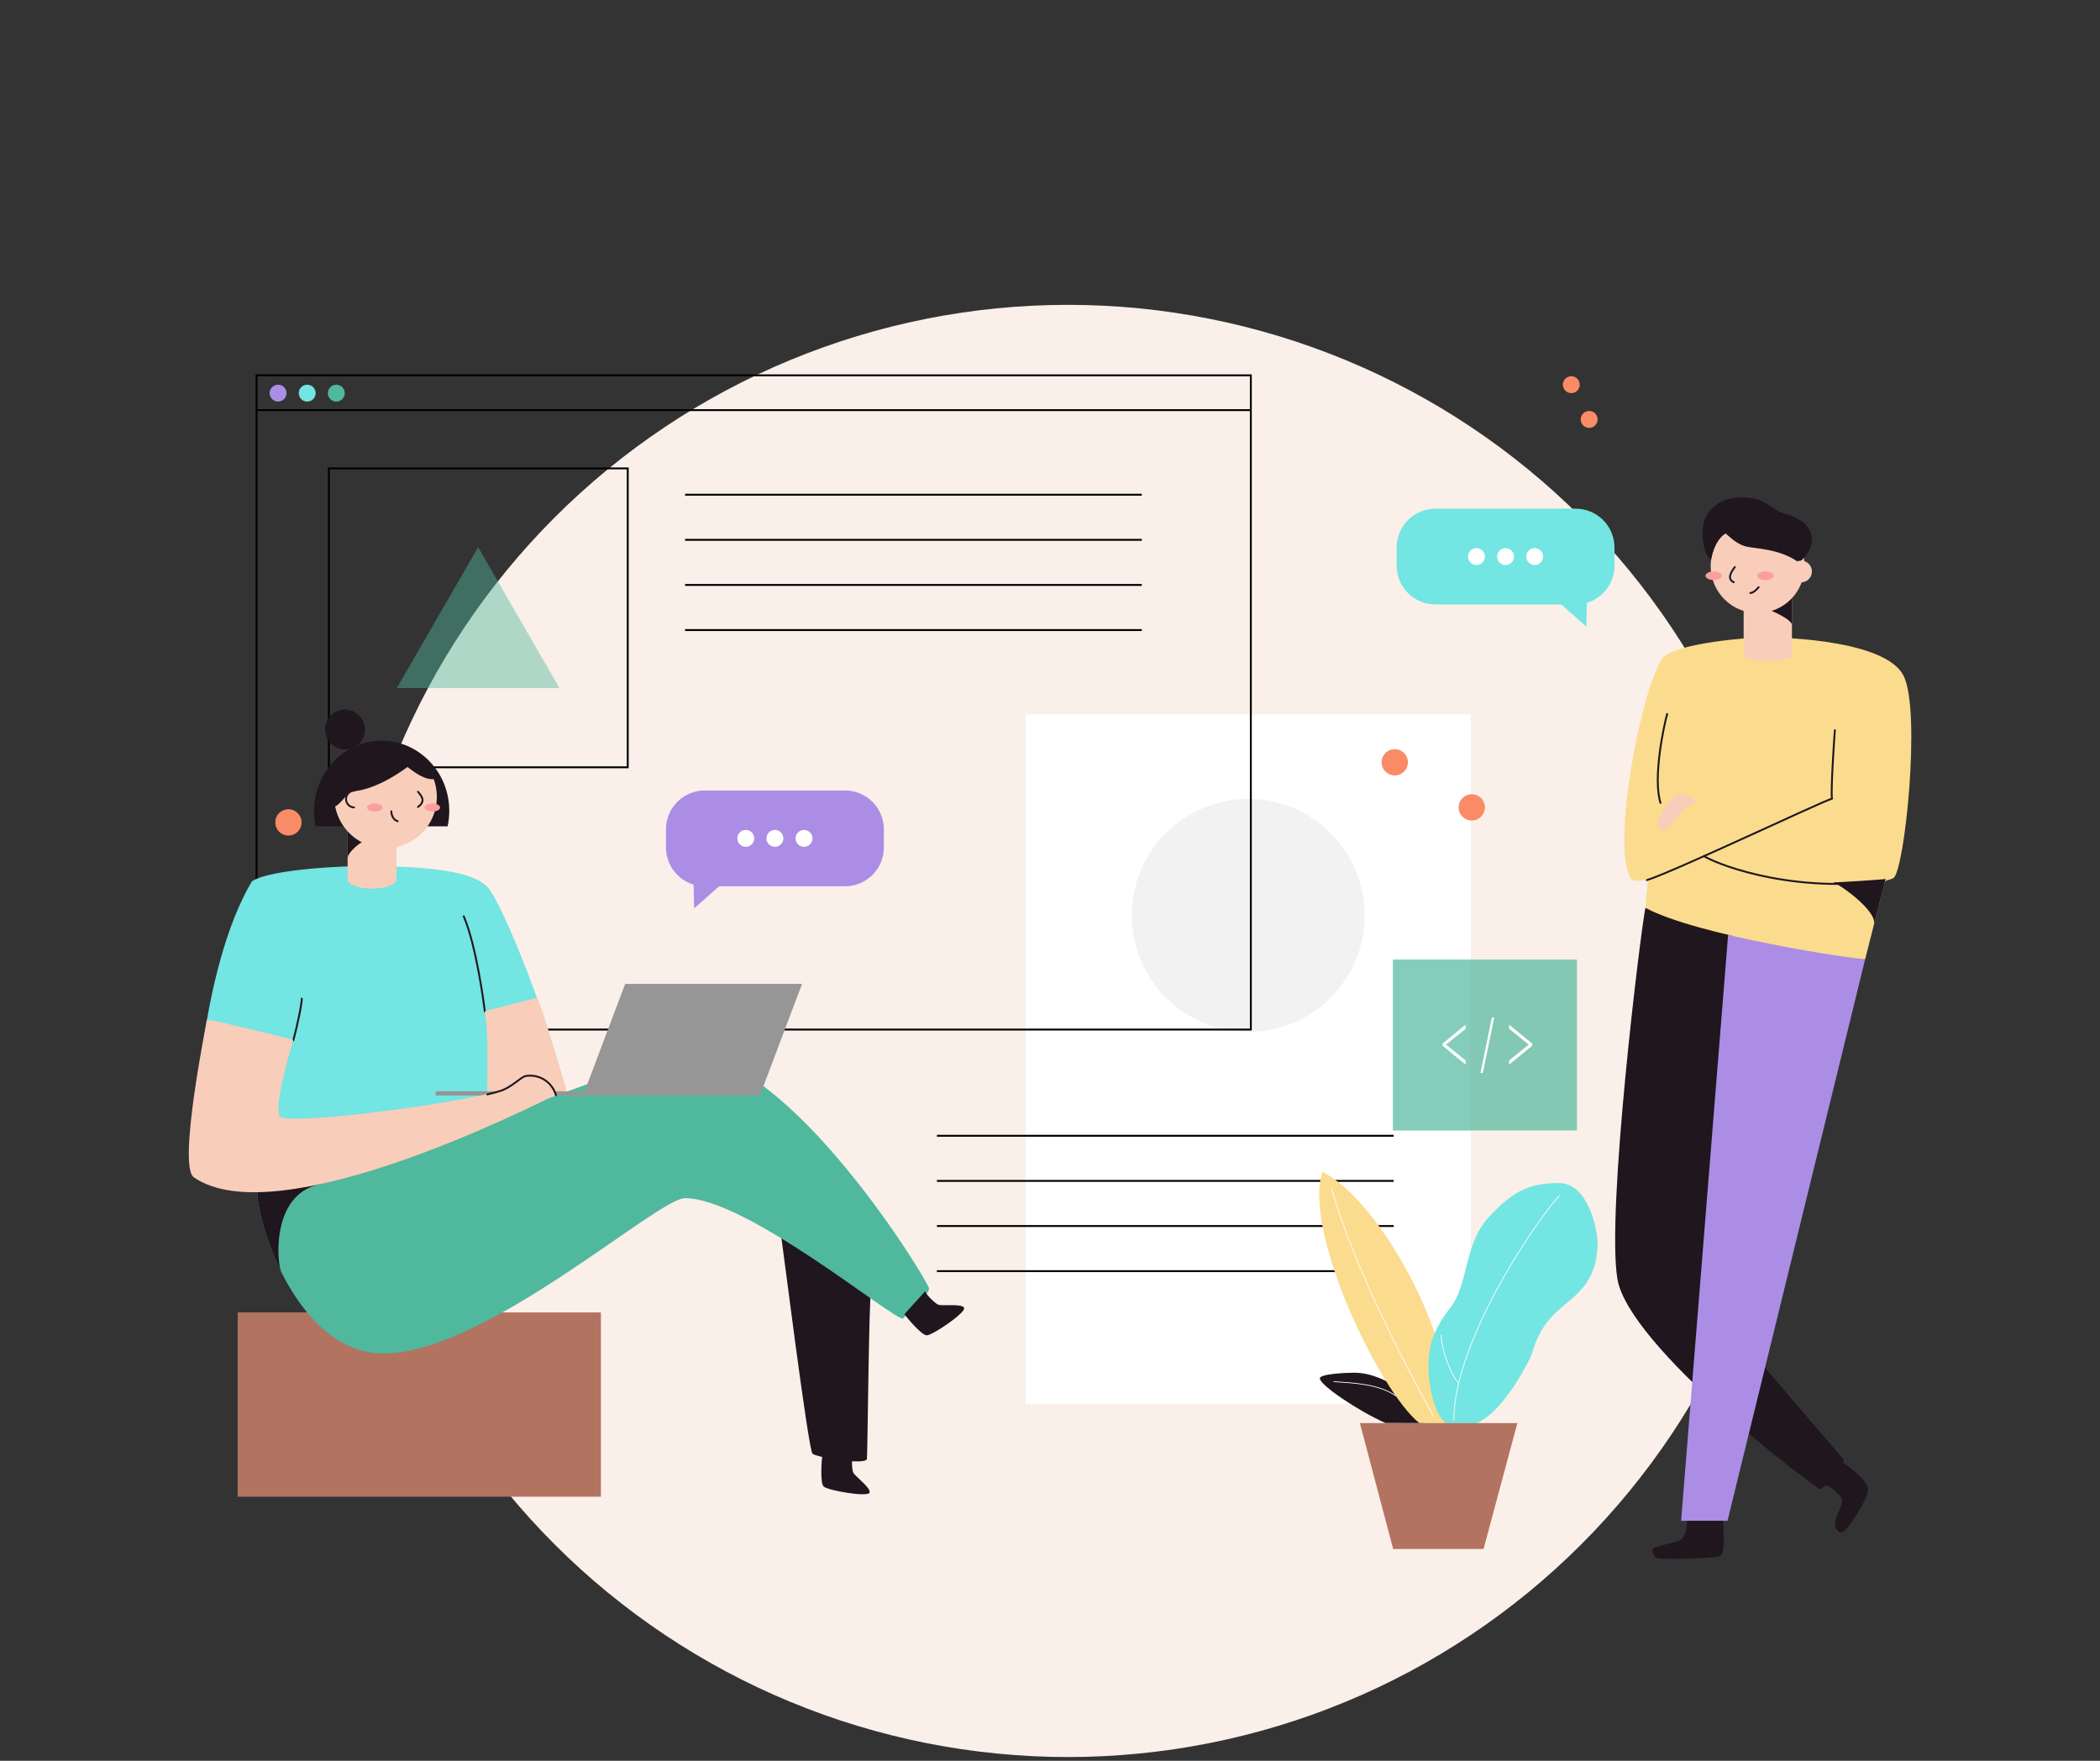 <svg version="1.0" preserveAspectRatio="xMidYMid meet" height="788" viewBox="0 0 705 591" zoomAndPan="magnify" width="940" xmlns:xlink="http://www.w3.org/1999/xlink" xmlns="http://www.w3.org/2000/svg"><rect x="0" y="0" width="705" height="591" fill="#333333" stroke="none"/><defs><g></g><clipPath id="77e046286c"><path clip-rule="nonzero" d="M 283 216.086 L 424.383 216.086 L 424.383 447 L 283 447 Z M 283 216.086"></path></clipPath><clipPath id="caf04c5987"><path clip-rule="nonzero" d="M 114 102.316 L 603 102.316 L 603 589.742 L 114 589.742 Z M 114 102.316"></path></clipPath></defs><g clip-path="url(#77e046286c)"><path fill-rule="nonzero" fill-opacity="1" d="M 424.203 398.598 C 423.336 415.32 414.969 437.23 398.523 444.152 C 379.77 451.938 361.016 442.422 348.898 427.719 C 335.914 411.859 337.648 385.047 345.727 366.879 C 348.035 361.98 350.629 357.367 353.516 352.754 C 356.688 347.273 360.152 342.086 362.461 336.316 C 367.363 324.785 366.211 314.98 364.77 302.871 C 364.77 304.027 371.691 308.062 376.309 310.656 C 378.328 311.809 380.059 312.965 380.637 313.25 C 386.117 317.578 391.312 322.191 395.93 327.379 C 410.066 342.949 420.742 363.996 423.336 385.332 C 424.203 389.945 424.203 394.273 424.203 398.598 Z M 348.609 306.043 C 346.59 289.609 338.512 273.461 327.547 261.641 C 323.797 257.605 320.047 254.145 315.719 250.684 C 315.141 250.398 313.988 249.531 312.547 248.668 C 309.082 246.648 303.891 243.477 303.602 242.613 C 304.465 251.84 305.621 259.336 301.871 268.273 C 299.852 272.598 297.543 276.922 294.945 280.961 C 292.637 284.418 290.617 288.168 288.887 291.914 C 282.539 305.754 281.098 326.227 291.195 338.625 C 300.426 349.871 314.852 357.367 329.281 351.312 C 341.973 346.121 348.32 329.109 348.898 316.422 C 349.188 312.676 349.188 309.215 348.609 306.043 Z M 413.816 265.965 C 412.375 252.992 406.027 240.594 397.371 231.078 C 394.484 227.906 391.312 225.023 388.137 222.43 C 387.848 222.141 386.695 221.562 385.543 220.699 C 382.656 218.969 378.617 216.664 378.617 216.086 C 379.48 223.293 380.059 229.062 377.176 235.98 C 375.73 239.441 373.711 242.613 371.691 245.785 C 369.961 248.668 368.23 251.262 367.074 254.434 C 362.172 265.102 361.016 281.535 368.809 291.051 C 376.02 299.988 387.562 305.754 398.523 300.855 C 408.336 296.816 413.527 283.266 413.816 273.465 C 414.105 271.156 414.105 268.562 413.816 265.965 Z M 413.816 265.965" fill="#64d4f2"></path><path fill-rule="nonzero" fill-opacity="1" d="M 424.203 398.598 C 423.336 415.32 414.969 437.23 398.523 444.152 C 379.77 451.938 361.016 442.422 348.898 427.719 C 335.914 411.859 337.648 385.047 345.727 366.879 C 348.035 361.98 350.629 357.367 353.516 352.754 C 356.688 347.273 360.152 342.086 362.461 336.316 C 367.363 324.785 366.211 314.98 364.77 302.871 C 364.77 304.027 371.691 308.062 376.309 310.656 C 380.926 323.344 381.215 337.758 377.461 350.445 C 374.867 359.098 370.25 367.168 366.789 375.82 C 363.324 384.18 361.016 393.695 362.746 402.633 C 364.77 412.438 371.98 421.375 381.5 424.836 C 391.023 428.293 402.273 425.988 409.777 419.355 C 415.258 414.168 418.434 406.957 420.453 399.75 C 421.895 395.137 422.762 390.234 423.336 385.621 C 424.203 389.945 424.203 394.273 424.203 398.598 Z M 348.609 306.043 C 348.035 309.793 347.457 313.25 346.301 317 C 344.57 322.477 342.262 328.246 337.934 331.992 C 332.164 337.184 323.508 338.914 316.297 336.316 C 309.082 333.723 303.312 327.09 301.871 319.309 C 300.426 312.387 302.445 305.18 305.043 298.836 C 307.641 292.203 311.102 286.148 313.121 279.23 C 316.008 269.426 315.719 258.469 312.258 248.668 C 308.793 246.648 303.602 243.477 303.312 242.613 C 304.18 251.84 305.332 259.336 301.582 268.273 C 299.562 272.598 297.254 276.922 294.656 280.961 C 292.348 284.418 290.328 288.168 288.598 291.914 C 282.25 305.754 280.809 326.227 290.906 338.625 C 300.141 349.871 314.566 357.367 328.992 351.312 C 341.688 346.121 348.035 329.109 348.609 316.422 C 349.188 312.676 349.188 309.215 348.609 306.043 Z M 413.816 265.965 C 413.527 268.852 412.949 271.734 412.086 274.617 C 410.93 278.941 408.91 283.266 405.738 286.438 C 401.41 290.473 394.484 291.914 388.715 289.898 C 382.945 287.879 378.617 282.688 377.461 276.633 C 376.309 271.156 377.75 265.68 380.059 260.488 C 382.078 255.297 384.676 250.398 386.406 245.207 C 388.715 237.422 388.426 228.773 385.828 221.277 C 382.945 219.547 378.906 217.238 378.906 216.664 C 379.77 223.871 380.348 229.637 377.461 236.559 C 376.02 240.016 374 243.188 371.98 246.359 C 370.25 249.242 368.52 251.84 367.363 255.012 C 362.461 265.68 361.305 282.113 369.094 291.629 C 376.309 300.566 387.848 306.332 398.812 301.43 C 408.621 297.395 413.816 283.844 414.105 274.039 C 414.105 271.156 414.105 268.562 413.816 265.965 Z M 413.816 265.965" fill="#5dcee8"></path></g><path fill-rule="nonzero" fill-opacity="1" d="M 405.16 265.391 C 404.008 267.406 401.121 266.832 400.543 264.812 C 399.969 263.082 400.254 261.352 399.969 259.625 C 399.969 257.895 399.68 256.738 399.391 255.297 C 399.102 253.855 398.523 252.125 397.949 250.684 C 397.66 250.109 397.371 249.242 397.371 248.668 C 397.082 247.801 397.371 246.938 397.371 246.07 C 397.371 245.207 398.234 244.918 398.812 245.207 C 399.68 245.496 400.543 246.07 401.121 246.648 C 401.699 247.227 402.273 248.09 402.852 248.957 C 403.719 250.684 404.297 252.414 404.871 254.145 C 405.449 255.875 405.738 257.895 406.027 259.91 C 406.027 261.352 406.316 263.371 405.16 265.391 Z M 338.801 291.914 C 338.512 289.898 337.934 287.879 337.07 285.859 C 336.203 283.555 335.051 281.246 333.605 279.23 C 332.164 277.211 330.145 274.617 327.836 274.039 C 326.395 273.75 324.664 274.906 324.953 276.348 C 325.238 278.363 326.395 280.672 327.547 282.402 C 328.414 284.133 328.992 285.574 329.855 287.59 C 330.434 289.609 331.012 291.629 331.586 293.645 C 331.875 294.801 331.875 295.086 331.875 295.953 C 331.875 297.105 332.164 298.258 332.453 299.414 C 332.742 301.43 333.605 304.891 336.203 304.602 C 338.801 304.312 339.668 300.566 339.668 298.547 C 339.379 296.242 339.09 294.223 338.801 291.914 Z M 337.934 312.387 C 337.934 312.387 337.934 312.098 337.934 312.098 C 337.934 311.809 337.934 311.234 337.648 310.945 C 337.648 310.656 337.359 310.367 337.07 310.082 C 336.781 309.793 336.492 309.504 336.203 309.504 C 335.914 309.215 335.34 309.215 335.051 309.215 C 334.762 309.215 334.473 309.215 334.184 309.215 C 333.605 309.215 333.32 309.504 333.031 310.082 C 332.742 310.367 332.742 310.367 332.453 310.656 C 332.164 311.234 332.164 311.523 332.164 312.098 C 332.164 312.098 332.164 312.387 332.164 312.387 C 332.164 312.387 332.164 312.676 332.164 312.676 C 332.164 312.676 332.164 312.965 332.164 312.965 C 332.164 312.965 332.164 312.965 332.164 313.25 C 332.164 313.539 332.164 313.828 332.164 314.117 C 332.164 314.406 332.453 314.695 332.453 314.695 C 332.742 314.98 333.031 315.559 333.605 315.848 C 334.184 316.137 334.473 316.137 335.051 316.137 C 335.625 316.137 335.914 316.137 336.492 315.848 C 336.781 315.559 337.359 315.27 337.648 314.695 C 337.648 314.695 337.648 314.406 337.934 314.406 C 338.223 314.117 338.223 313.828 338.223 313.25 C 338.223 313.25 338.223 313.25 338.223 312.965 C 338.223 312.965 338.223 312.676 338.223 312.676 C 337.934 312.676 337.934 312.387 337.934 312.387 Z M 408.047 364.863 C 407.18 361.113 405.449 357.652 404.008 354.195 C 403.141 352.465 402.273 350.734 401.41 349.004 C 400.543 347.273 399.102 346.121 397.949 344.68 C 397.082 343.816 395.062 344.68 395.641 346.121 C 396.215 347.852 396.504 349.582 397.371 351.312 C 397.949 352.754 398.812 354.484 399.391 355.926 C 400.543 359.098 401.41 362.555 401.988 366.016 C 402.562 369.477 403.141 372.648 403.141 376.105 C 403.43 379.855 403.141 383.316 402.852 386.773 C 402.852 390.812 409.199 391.676 409.777 387.641 C 410.93 380.434 410.066 372.359 408.047 364.863 Z M 405.16 393.406 C 401.41 393.406 401.41 399.461 405.16 399.461 C 409.199 399.461 409.199 393.406 405.16 393.406 Z M 405.16 393.406" fill="#ffffff"></path><g clip-path="url(#caf04c5987)"><path fill-rule="nonzero" fill-opacity="1" d="M 602.238 346.027 C 602.238 350.016 602.141 354.004 601.941 357.988 C 601.746 361.969 601.453 365.945 601.062 369.918 C 600.672 373.887 600.184 377.844 599.598 381.789 C 599.016 385.734 598.332 389.664 597.555 393.574 C 596.777 397.488 595.902 401.375 594.934 405.246 C 593.965 409.113 592.898 412.957 591.742 416.773 C 590.586 420.59 589.332 424.379 587.988 428.133 C 586.645 431.887 585.211 435.609 583.684 439.293 C 582.16 442.977 580.543 446.625 578.836 450.23 C 577.133 453.836 575.34 457.395 573.457 460.914 C 571.578 464.43 569.613 467.902 567.562 471.32 C 565.512 474.742 563.379 478.113 561.164 481.43 C 558.945 484.746 556.652 488.004 554.273 491.207 C 551.898 494.41 549.445 497.555 546.914 500.637 C 544.383 503.723 541.781 506.742 539.102 509.695 C 536.422 512.652 533.672 515.539 530.852 518.359 C 528.031 521.18 525.145 523.93 522.188 526.609 C 519.234 529.285 516.215 531.891 513.133 534.422 C 510.047 536.949 506.906 539.402 503.699 541.781 C 500.496 544.156 497.238 546.453 493.922 548.668 C 490.605 550.883 487.234 553.016 483.812 555.066 C 480.395 557.117 476.922 559.082 473.406 560.965 C 469.887 562.844 466.328 564.637 462.723 566.344 C 459.113 568.047 455.469 569.664 451.785 571.191 C 448.102 572.715 444.379 574.152 440.625 575.496 C 436.867 576.84 433.082 578.09 429.266 579.246 C 425.449 580.406 421.605 581.469 417.738 582.438 C 413.867 583.406 409.977 584.281 406.066 585.059 C 402.152 585.836 398.223 586.52 394.277 587.102 C 390.332 587.688 386.375 588.176 382.406 588.566 C 378.438 588.957 374.461 589.25 370.477 589.449 C 366.492 589.645 362.508 589.742 358.516 589.742 C 354.527 589.742 350.543 589.645 346.559 589.449 C 342.574 589.25 338.598 588.957 334.629 588.566 C 330.66 588.176 326.703 587.688 322.758 587.102 C 318.812 586.52 314.883 585.836 310.969 585.059 C 307.059 584.281 303.168 583.406 299.297 582.438 C 295.43 581.469 291.586 580.406 287.77 579.246 C 283.953 578.09 280.168 576.84 276.41 575.496 C 272.656 574.152 268.934 572.715 265.25 571.191 C 261.566 569.664 257.918 568.047 254.312 566.344 C 250.707 564.637 247.145 562.844 243.629 560.965 C 240.109 559.082 236.641 557.117 233.219 555.066 C 229.801 553.016 226.43 550.883 223.113 548.668 C 219.797 546.453 216.539 544.156 213.332 541.781 C 210.129 539.402 206.988 536.949 203.902 534.422 C 200.82 531.891 197.801 529.285 194.844 526.609 C 191.891 523.93 189.004 521.18 186.18 518.359 C 183.359 515.539 180.613 512.652 177.934 509.695 C 175.254 506.742 172.648 503.723 170.121 500.637 C 167.59 497.555 165.137 494.41 162.762 491.207 C 160.383 488.004 158.086 484.746 155.871 481.43 C 153.656 478.113 151.523 474.742 149.473 471.32 C 147.422 467.902 145.457 464.43 143.574 460.914 C 141.695 457.395 139.902 453.836 138.199 450.23 C 136.492 446.625 134.875 442.977 133.352 439.293 C 131.824 435.609 130.387 431.887 129.043 428.133 C 127.699 424.379 126.449 420.59 125.293 416.773 C 124.133 412.957 123.07 409.113 122.102 405.246 C 121.133 401.375 120.258 397.488 119.48 393.574 C 118.703 389.664 118.02 385.734 117.438 381.789 C 116.852 377.844 116.363 373.887 115.973 369.918 C 115.582 365.945 115.285 361.969 115.09 357.988 C 114.895 354.004 114.797 350.016 114.797 346.027 C 114.797 342.039 114.895 338.055 115.09 334.07 C 115.285 330.086 115.582 326.109 115.973 322.141 C 116.363 318.172 116.852 314.215 117.438 310.27 C 118.02 306.324 118.703 302.395 119.48 298.484 C 120.258 294.57 121.133 290.68 122.102 286.812 C 123.07 282.941 124.133 279.098 125.293 275.281 C 126.449 271.465 127.699 267.68 129.043 263.926 C 130.387 260.168 131.824 256.449 133.352 252.766 C 134.875 249.078 136.492 245.434 138.199 241.828 C 139.902 238.223 141.695 234.66 143.574 231.145 C 145.457 227.625 147.422 224.156 149.473 220.734 C 151.523 217.312 153.656 213.945 155.871 210.629 C 158.086 207.312 160.383 204.051 162.762 200.848 C 165.137 197.645 167.59 194.504 170.121 191.418 C 172.648 188.336 175.254 185.316 177.934 182.359 C 180.613 179.406 183.359 176.52 186.18 173.699 C 189.004 170.879 191.891 168.129 194.844 165.449 C 197.801 162.77 200.82 160.168 203.902 157.637 C 206.988 155.105 210.129 152.652 213.332 150.277 C 216.539 147.902 219.797 145.605 223.113 143.391 C 226.43 141.172 229.801 139.039 233.219 136.988 C 236.641 134.938 240.109 132.973 243.629 131.094 C 247.145 129.215 250.707 127.422 254.312 125.715 C 257.918 124.008 261.566 122.395 265.25 120.867 C 268.934 119.34 272.656 117.906 276.41 116.562 C 280.168 115.219 283.953 113.969 287.77 112.809 C 291.586 111.652 295.43 110.59 299.297 109.621 C 303.168 108.652 307.059 107.777 310.969 107 C 314.883 106.219 318.812 105.539 322.758 104.953 C 326.703 104.367 330.66 103.879 334.629 103.488 C 338.598 103.098 342.574 102.805 346.559 102.609 C 350.543 102.414 354.527 102.316 358.516 102.316 C 362.508 102.316 366.492 102.414 370.477 102.609 C 374.461 102.805 378.438 103.098 382.406 103.488 C 386.375 103.879 390.332 104.367 394.277 104.953 C 398.223 105.539 402.152 106.219 406.066 107 C 409.977 107.777 413.867 108.652 417.738 109.621 C 421.605 110.59 425.449 111.652 429.266 112.809 C 433.082 113.969 436.867 115.219 440.625 116.562 C 444.379 117.906 448.102 119.34 451.785 120.867 C 455.469 122.395 459.113 124.008 462.723 125.715 C 466.328 127.422 469.887 129.215 473.406 131.094 C 476.922 132.973 480.395 134.938 483.812 136.988 C 487.234 139.039 490.605 141.172 493.922 143.391 C 497.238 145.605 500.496 147.902 503.699 150.277 C 506.906 152.652 510.047 155.105 513.133 157.637 C 516.215 160.168 519.234 162.77 522.188 165.449 C 525.145 168.129 528.031 170.879 530.852 173.699 C 533.672 176.52 536.422 179.406 539.102 182.359 C 541.781 185.316 544.383 188.336 546.914 191.418 C 549.445 194.504 551.898 197.645 554.273 200.848 C 556.652 204.051 558.945 207.312 561.164 210.629 C 563.379 213.945 565.512 217.312 567.562 220.734 C 569.613 224.156 571.578 227.625 573.457 231.145 C 575.34 234.66 577.133 238.223 578.836 241.828 C 580.543 245.434 582.16 249.078 583.684 252.766 C 585.211 256.449 586.645 260.168 587.988 263.926 C 589.332 267.68 590.586 271.465 591.742 275.281 C 592.898 279.098 593.965 282.941 594.934 286.812 C 595.902 290.68 596.777 294.57 597.555 298.484 C 598.332 302.395 599.016 306.324 599.598 310.27 C 600.184 314.215 600.672 318.172 601.062 322.141 C 601.453 326.109 601.746 330.086 601.941 334.07 C 602.141 338.055 602.238 342.039 602.238 346.027 Z M 602.238 346.027" fill="#faefe9"></path></g><path fill-rule="nonzero" fill-opacity="1" d="M 344.328 239.777 L 493.777 239.777 L 493.777 471.195 L 344.328 471.195 Z M 344.328 239.777" fill="#ffffff"></path><path stroke-miterlimit="10" stroke-opacity="1" stroke-width="1" stroke="#000000" d="M 398.027 441.998 L 641.032 441.998" stroke-linejoin="miter" fill="none" transform="matrix(0.631, 0, 0, 0.631, 63.386, 102.316)" stroke-linecap="butt"></path><path stroke-miterlimit="10" stroke-opacity="1" stroke-width="1" stroke="#000000" d="M 398.027 466.003 L 641.032 466.003" stroke-linejoin="miter" fill="none" transform="matrix(0.631, 0, 0, 0.631, 63.386, 102.316)" stroke-linecap="butt"></path><path stroke-miterlimit="10" stroke-opacity="1" stroke-width="1" stroke="#000000" d="M 398.027 490.002 L 641.032 490.002" stroke-linejoin="miter" fill="none" transform="matrix(0.631, 0, 0, 0.631, 63.386, 102.316)" stroke-linecap="butt"></path><path stroke-miterlimit="10" stroke-opacity="1" stroke-width="1" stroke="#000000" d="M 398.027 514.001 L 641.032 514.001" stroke-linejoin="miter" fill="none" transform="matrix(0.631, 0, 0, 0.631, 63.386, 102.316)" stroke-linecap="butt"></path><path fill-rule="nonzero" fill-opacity="1" d="M 458.148 307.25 C 458.148 308.527 458.086 309.805 457.961 311.082 C 457.836 312.355 457.648 313.621 457.398 314.875 C 457.148 316.133 456.836 317.371 456.465 318.598 C 456.094 319.824 455.664 321.027 455.172 322.211 C 454.684 323.395 454.137 324.551 453.531 325.68 C 452.93 326.809 452.273 327.902 451.559 328.969 C 450.848 330.035 450.086 331.062 449.273 332.051 C 448.461 333.039 447.605 333.988 446.699 334.895 C 445.793 335.797 444.844 336.656 443.855 337.469 C 442.867 338.281 441.84 339.043 440.773 339.754 C 439.711 340.465 438.613 341.125 437.484 341.727 C 436.355 342.332 435.199 342.879 434.016 343.367 C 432.832 343.859 431.629 344.289 430.402 344.66 C 429.176 345.031 427.938 345.344 426.68 345.594 C 425.426 345.844 424.16 346.031 422.887 346.156 C 421.609 346.281 420.332 346.344 419.055 346.344 C 417.773 346.344 416.496 346.281 415.223 346.156 C 413.945 346.031 412.684 345.844 411.426 345.594 C 410.172 345.344 408.93 345.031 407.703 344.66 C 406.48 344.289 405.273 343.859 404.09 343.367 C 402.91 342.879 401.754 342.332 400.625 341.727 C 399.492 341.125 398.398 340.465 397.332 339.754 C 396.27 339.043 395.242 338.281 394.25 337.469 C 393.262 336.656 392.312 335.797 391.406 334.895 C 390.504 333.988 389.645 333.039 388.832 332.051 C 388.02 331.062 387.258 330.035 386.547 328.969 C 385.836 327.902 385.176 326.809 384.574 325.68 C 383.969 324.551 383.422 323.395 382.934 322.211 C 382.441 321.027 382.012 319.824 381.641 318.598 C 381.27 317.371 380.957 316.133 380.707 314.875 C 380.457 313.621 380.27 312.355 380.145 311.082 C 380.02 309.805 379.957 308.527 379.957 307.25 C 379.957 305.969 380.02 304.691 380.145 303.418 C 380.27 302.145 380.457 300.879 380.707 299.621 C 380.957 298.367 381.27 297.125 381.641 295.898 C 382.012 294.676 382.441 293.473 382.934 292.289 C 383.422 291.105 383.969 289.949 384.574 288.82 C 385.176 287.691 385.836 286.594 386.547 285.527 C 387.258 284.465 388.02 283.438 388.832 282.449 C 389.645 281.457 390.504 280.512 391.406 279.605 C 392.312 278.699 393.262 277.84 394.25 277.027 C 395.242 276.215 396.27 275.453 397.332 274.742 C 398.398 274.031 399.492 273.375 400.625 272.77 C 401.754 272.168 402.91 271.621 404.09 271.129 C 405.273 270.641 406.48 270.211 407.703 269.836 C 408.93 269.465 410.172 269.156 411.426 268.906 C 412.684 268.656 413.945 268.469 415.223 268.344 C 416.496 268.215 417.773 268.152 419.055 268.152 C 420.332 268.152 421.609 268.215 422.887 268.344 C 424.16 268.469 425.426 268.656 426.68 268.906 C 427.938 269.156 429.176 269.465 430.402 269.836 C 431.629 270.211 432.832 270.641 434.016 271.129 C 435.199 271.621 436.355 272.168 437.484 272.77 C 438.613 273.375 439.711 274.031 440.773 274.742 C 441.84 275.453 442.867 276.215 443.855 277.027 C 444.844 277.84 445.793 278.699 446.699 279.605 C 447.605 280.512 448.461 281.457 449.273 282.449 C 450.086 283.438 450.848 284.465 451.559 285.527 C 452.273 286.594 452.93 287.691 453.531 288.82 C 454.137 289.949 454.684 291.105 455.172 292.289 C 455.664 293.473 456.094 294.676 456.465 295.898 C 456.836 297.125 457.148 298.367 457.398 299.621 C 457.648 300.879 457.836 302.145 457.961 303.418 C 458.086 304.691 458.148 305.969 458.148 307.25 Z M 458.148 307.25" fill="#f2f2f2"></path><path fill-rule="nonzero" fill-opacity="0.7" d="M 467.609 322.066 L 529.406 322.066 L 529.406 379.449 L 467.609 379.449 Z M 467.609 322.066" fill="#50b89d"></path><g fill-opacity="1" fill="#ffffff"><g transform="translate(483.448, 359.844)"><g><path d="M 0.828 -8.875 L 0.828 -9.562 L 8.578 -15.922 L 8.578 -14.516 L 2 -9.219 L 8.578 -3.922 L 8.578 -2.516 Z M 0.828 -8.875"></path></g></g></g><g fill-opacity="1" fill="#ffffff"><g transform="translate(492.843, 359.844)"><g></g></g></g><g fill-opacity="1" fill="#ffffff"><g transform="translate(497.008, 359.844)"><g><path d="M 0.812 0.266 L 0 0.266 L 3.828 -18.297 L 4.625 -18.297 Z M 0.812 0.266"></path></g></g></g><g fill-opacity="1" fill="#ffffff"><g transform="translate(501.636, 359.844)"><g></g></g></g><g fill-opacity="1" fill="#ffffff"><g transform="translate(505.801, 359.844)"><g><path d="M 0.844 -2.516 L 0.844 -3.922 L 7.422 -9.219 L 0.844 -14.516 L 0.844 -15.922 L 8.594 -9.562 L 8.594 -8.875 Z M 0.844 -2.516"></path></g></g></g><path stroke-miterlimit="10" stroke-opacity="1" stroke-width="1" stroke="#000000" d="M 36.029 37.498 L 565.03 37.498 L 565.03 385.501 L 36.029 385.501 Z M 36.029 37.498" stroke-linejoin="miter" fill="none" transform="matrix(0.631, 0, 0, 0.631, 63.386, 102.316)" stroke-linecap="butt"></path><path stroke-miterlimit="10" stroke-opacity="1" stroke-width="1" stroke="#000000" d="M 36.029 56.002 L 565.03 56.002" stroke-linejoin="miter" fill="none" transform="matrix(0.631, 0, 0, 0.631, 63.386, 102.316)" stroke-linecap="butt"></path><path stroke-miterlimit="10" stroke-opacity="1" stroke-width="1" stroke="#000000" d="M 74.529 87.001 L 233.528 87.001 L 233.528 245.999 L 74.529 245.999 Z M 74.529 87.001" stroke-linejoin="miter" fill="none" transform="matrix(0.631, 0, 0, 0.631, 63.386, 102.316)" stroke-linecap="butt"></path><path stroke-miterlimit="10" stroke-opacity="1" stroke-width="1" stroke="#000000" d="M 264.03 101.002 L 507.029 101.002" stroke-linejoin="miter" fill="none" transform="matrix(0.631, 0, 0, 0.631, 63.386, 102.316)" stroke-linecap="butt"></path><path stroke-miterlimit="10" stroke-opacity="1" stroke-width="1" stroke="#000000" d="M 264.03 125.001 L 507.029 125.001" stroke-linejoin="miter" fill="none" transform="matrix(0.631, 0, 0, 0.631, 63.386, 102.316)" stroke-linecap="butt"></path><path stroke-miterlimit="10" stroke-opacity="1" stroke-width="1" stroke="#000000" d="M 264.03 149 L 507.029 149" stroke-linejoin="miter" fill="none" transform="matrix(0.631, 0, 0, 0.631, 63.386, 102.316)" stroke-linecap="butt"></path><path stroke-miterlimit="10" stroke-opacity="1" stroke-width="1" stroke="#000000" d="M 264.03 172.998 L 507.029 172.998" stroke-linejoin="miter" fill="none" transform="matrix(0.631, 0, 0, 0.631, 63.386, 102.316)" stroke-linecap="butt"></path><path fill-rule="nonzero" fill-opacity="0.44" d="M 160.516 183.66 L 133.211 230.949 L 187.82 230.949 Z M 160.516 183.66" fill="#50b89d"></path><path fill-rule="nonzero" fill-opacity="1" d="M 96.195 131.953 C 96.195 132.328 96.125 132.691 95.98 133.039 C 95.836 133.387 95.629 133.691 95.363 133.957 C 95.098 134.227 94.793 134.43 94.445 134.574 C 94.098 134.719 93.734 134.789 93.359 134.789 C 92.98 134.789 92.621 134.719 92.273 134.574 C 91.926 134.43 91.617 134.227 91.352 133.957 C 91.086 133.691 90.879 133.387 90.738 133.039 C 90.594 132.691 90.52 132.328 90.52 131.953 C 90.52 131.574 90.594 131.215 90.738 130.867 C 90.879 130.52 91.086 130.211 91.352 129.945 C 91.617 129.68 91.926 129.477 92.273 129.332 C 92.621 129.188 92.98 129.113 93.359 129.113 C 93.734 129.113 94.098 129.188 94.445 129.332 C 94.793 129.477 95.098 129.68 95.363 129.945 C 95.629 130.211 95.836 130.52 95.98 130.867 C 96.125 131.215 96.195 131.574 96.195 131.953 Z M 96.195 131.953" fill="#ab8de5"></path><path fill-rule="nonzero" fill-opacity="1" d="M 105.969 131.953 C 105.969 132.328 105.898 132.691 105.754 133.039 C 105.609 133.387 105.406 133.691 105.137 133.957 C 104.871 134.227 104.566 134.43 104.219 134.574 C 103.871 134.719 103.508 134.789 103.133 134.789 C 102.754 134.789 102.395 134.719 102.047 134.574 C 101.699 134.43 101.391 134.227 101.125 133.957 C 100.859 133.691 100.656 133.387 100.512 133.039 C 100.367 132.691 100.293 132.328 100.293 131.953 C 100.293 131.574 100.367 131.215 100.512 130.867 C 100.656 130.52 100.859 130.211 101.125 129.945 C 101.391 129.68 101.699 129.477 102.047 129.332 C 102.395 129.188 102.754 129.113 103.133 129.113 C 103.508 129.113 103.871 129.188 104.219 129.332 C 104.566 129.477 104.871 129.68 105.137 129.945 C 105.406 130.211 105.609 130.52 105.754 130.867 C 105.898 131.215 105.969 131.574 105.969 131.953 Z M 105.969 131.953" fill="#73e5e2"></path><path fill-rule="nonzero" fill-opacity="1" d="M 115.742 131.953 C 115.742 132.328 115.672 132.691 115.527 133.039 C 115.383 133.387 115.18 133.691 114.914 133.957 C 114.645 134.227 114.34 134.43 113.992 134.574 C 113.645 134.719 113.281 134.789 112.906 134.789 C 112.531 134.789 112.168 134.719 111.82 134.574 C 111.473 134.43 111.164 134.227 110.898 133.957 C 110.633 133.691 110.43 133.387 110.285 133.039 C 110.141 132.691 110.07 132.328 110.07 131.953 C 110.07 131.574 110.141 131.215 110.285 130.867 C 110.43 130.52 110.633 130.211 110.898 129.945 C 111.164 129.68 111.473 129.477 111.82 129.332 C 112.168 129.188 112.531 129.113 112.906 129.113 C 113.281 129.113 113.645 129.188 113.992 129.332 C 114.34 129.477 114.645 129.68 114.914 129.945 C 115.18 130.211 115.383 130.52 115.527 130.867 C 115.672 131.215 115.742 131.574 115.742 131.953 Z M 115.742 131.953" fill="#50b89d"></path><path fill-rule="nonzero" fill-opacity="1" d="M 233.031 304.883 L 242.492 296.531 L 232.844 296.531 Z M 233.031 304.883" fill="#ab8de5"></path><path fill-rule="nonzero" fill-opacity="1" d="M 236.613 265.316 L 283.68 265.316 C 284.535 265.316 285.383 265.398 286.223 265.566 C 287.062 265.734 287.879 265.98 288.672 266.309 C 289.461 266.637 290.211 267.039 290.926 267.516 C 291.637 267.988 292.297 268.531 292.902 269.137 C 293.508 269.742 294.047 270.398 294.523 271.113 C 295 271.824 295.398 272.574 295.727 273.367 C 296.055 274.156 296.305 274.973 296.469 275.812 C 296.637 276.652 296.719 277.5 296.719 278.355 L 296.719 284.434 C 296.719 285.293 296.637 286.141 296.469 286.98 C 296.305 287.82 296.055 288.633 295.727 289.426 C 295.398 290.215 295 290.969 294.523 291.68 C 294.047 292.391 293.508 293.051 292.902 293.656 C 292.297 294.262 291.637 294.801 290.926 295.277 C 290.211 295.754 289.461 296.156 288.672 296.484 C 287.879 296.809 287.062 297.059 286.223 297.223 C 285.383 297.391 284.535 297.477 283.68 297.477 L 236.613 297.477 C 235.758 297.477 234.91 297.391 234.07 297.223 C 233.23 297.059 232.414 296.809 231.621 296.484 C 230.832 296.156 230.082 295.754 229.367 295.277 C 228.656 294.801 227.996 294.262 227.391 293.656 C 226.785 293.051 226.246 292.391 225.77 291.68 C 225.297 290.969 224.895 290.215 224.566 289.426 C 224.238 288.633 223.992 287.82 223.824 286.98 C 223.656 286.141 223.574 285.293 223.574 284.434 L 223.574 278.355 C 223.574 277.5 223.656 276.652 223.824 275.812 C 223.992 274.973 224.238 274.156 224.566 273.367 C 224.895 272.574 225.297 271.824 225.77 271.113 C 226.246 270.398 226.785 269.742 227.391 269.137 C 227.996 268.531 228.656 267.988 229.367 267.516 C 230.082 267.039 230.832 266.637 231.621 266.309 C 232.414 265.98 233.23 265.734 234.07 265.566 C 234.91 265.398 235.758 265.316 236.613 265.316 Z M 236.613 265.316" fill="#ab8de5"></path><path fill-rule="nonzero" fill-opacity="1" d="M 253.211 281.395 C 253.211 281.773 253.137 282.133 252.996 282.48 C 252.852 282.828 252.645 283.137 252.379 283.402 C 252.113 283.668 251.805 283.875 251.457 284.016 C 251.109 284.16 250.75 284.234 250.371 284.234 C 249.996 284.234 249.633 284.16 249.285 284.016 C 248.938 283.875 248.633 283.668 248.367 283.402 C 248.102 283.137 247.895 282.828 247.75 282.48 C 247.605 282.133 247.535 281.773 247.535 281.395 C 247.535 281.02 247.605 280.656 247.75 280.309 C 247.895 279.961 248.102 279.656 248.367 279.391 C 248.633 279.125 248.938 278.918 249.285 278.773 C 249.633 278.629 249.996 278.559 250.371 278.559 C 250.75 278.559 251.109 278.629 251.457 278.773 C 251.805 278.918 252.113 279.125 252.379 279.391 C 252.645 279.656 252.852 279.961 252.996 280.309 C 253.137 280.656 253.211 281.02 253.211 281.395 Z M 253.211 281.395" fill="#ffffff"></path><path fill-rule="nonzero" fill-opacity="1" d="M 262.984 281.395 C 262.984 281.773 262.914 282.133 262.77 282.48 C 262.625 282.828 262.418 283.137 262.152 283.402 C 261.887 283.668 261.582 283.875 261.234 284.016 C 260.887 284.16 260.523 284.234 260.148 284.234 C 259.77 284.234 259.41 284.16 259.062 284.016 C 258.715 283.875 258.406 283.668 258.141 283.402 C 257.875 283.137 257.668 282.828 257.523 282.48 C 257.383 282.133 257.309 281.773 257.309 281.395 C 257.309 281.02 257.383 280.656 257.523 280.309 C 257.668 279.961 257.875 279.656 258.141 279.391 C 258.406 279.125 258.715 278.918 259.062 278.773 C 259.41 278.629 259.77 278.559 260.148 278.559 C 260.523 278.559 260.887 278.629 261.234 278.773 C 261.582 278.918 261.887 279.125 262.152 279.391 C 262.418 279.656 262.625 279.961 262.77 280.309 C 262.914 280.656 262.984 281.02 262.984 281.395 Z M 262.984 281.395" fill="#ffffff"></path><path fill-rule="nonzero" fill-opacity="1" d="M 272.758 281.395 C 272.758 281.773 272.688 282.133 272.543 282.48 C 272.398 282.828 272.191 283.137 271.926 283.402 C 271.66 283.668 271.355 283.875 271.008 284.016 C 270.66 284.16 270.297 284.234 269.922 284.234 C 269.543 284.234 269.184 284.16 268.836 284.016 C 268.488 283.875 268.18 283.668 267.914 283.402 C 267.648 283.137 267.441 282.828 267.301 282.48 C 267.156 282.133 267.082 281.773 267.082 281.395 C 267.082 281.02 267.156 280.656 267.301 280.309 C 267.441 279.961 267.648 279.656 267.914 279.391 C 268.18 279.125 268.488 278.918 268.836 278.773 C 269.184 278.629 269.543 278.559 269.922 278.559 C 270.297 278.559 270.66 278.629 271.008 278.773 C 271.355 278.918 271.66 279.125 271.926 279.391 C 272.191 279.656 272.398 279.961 272.543 280.309 C 272.688 280.656 272.758 281.02 272.758 281.395 Z M 272.758 281.395" fill="#ffffff"></path><path fill-rule="nonzero" fill-opacity="1" d="M 532.559 210.301 L 523.098 201.945 L 532.746 201.945 Z M 532.559 210.301" fill="#73e5e2"></path><path fill-rule="nonzero" fill-opacity="1" d="M 528.977 202.891 L 481.91 202.891 C 481.055 202.891 480.207 202.809 479.367 202.641 C 478.527 202.473 477.711 202.227 476.918 201.898 C 476.129 201.57 475.375 201.168 474.664 200.691 C 473.953 200.219 473.293 199.676 472.688 199.07 C 472.082 198.465 471.543 197.809 471.066 197.094 C 470.59 196.383 470.188 195.633 469.863 194.84 C 469.535 194.051 469.285 193.234 469.121 192.395 C 468.953 191.555 468.867 190.707 468.867 189.852 L 468.867 183.773 C 468.867 182.914 468.953 182.066 469.121 181.227 C 469.285 180.387 469.535 179.574 469.863 178.781 C 470.188 177.992 470.59 177.238 471.066 176.527 C 471.543 175.816 472.082 175.156 472.688 174.551 C 473.293 173.945 473.953 173.406 474.664 172.93 C 475.375 172.453 476.129 172.051 476.918 171.727 C 477.711 171.398 478.527 171.148 479.367 170.984 C 480.207 170.816 481.055 170.73 481.91 170.73 L 528.977 170.73 C 529.832 170.73 530.68 170.816 531.52 170.984 C 532.359 171.148 533.176 171.398 533.965 171.727 C 534.758 172.051 535.508 172.453 536.223 172.93 C 536.934 173.406 537.59 173.945 538.195 174.551 C 538.801 175.156 539.344 175.816 539.82 176.527 C 540.293 177.238 540.695 177.992 541.023 178.781 C 541.352 179.574 541.598 180.387 541.766 181.227 C 541.934 182.066 542.016 182.914 542.016 183.773 L 542.016 189.852 C 542.016 190.707 541.934 191.555 541.766 192.395 C 541.598 193.234 541.352 194.051 541.023 194.84 C 540.695 195.633 540.293 196.383 539.82 197.094 C 539.344 197.809 538.801 198.465 538.195 199.07 C 537.59 199.676 536.934 200.219 536.223 200.691 C 535.508 201.168 534.758 201.57 533.965 201.898 C 533.176 202.227 532.359 202.473 531.52 202.641 C 530.68 202.809 529.832 202.891 528.977 202.891 Z M 528.977 202.891" fill="#73e5e2"></path><path fill-rule="nonzero" fill-opacity="1" d="M 518.055 186.812 C 518.055 187.188 517.98 187.551 517.84 187.898 C 517.695 188.246 517.488 188.551 517.223 188.816 C 516.957 189.082 516.648 189.289 516.301 189.434 C 515.953 189.578 515.594 189.648 515.215 189.648 C 514.84 189.648 514.477 189.578 514.129 189.434 C 513.781 189.289 513.477 189.082 513.211 188.816 C 512.945 188.551 512.738 188.246 512.594 187.898 C 512.449 187.551 512.379 187.188 512.379 186.812 C 512.379 186.434 512.449 186.074 512.594 185.727 C 512.738 185.379 512.945 185.07 513.211 184.805 C 513.477 184.539 513.781 184.332 514.129 184.191 C 514.477 184.047 514.84 183.973 515.215 183.973 C 515.594 183.973 515.953 184.047 516.301 184.191 C 516.648 184.332 516.957 184.539 517.223 184.805 C 517.488 185.07 517.695 185.379 517.84 185.727 C 517.98 186.074 518.055 186.434 518.055 186.812 Z M 518.055 186.812" fill="#ffffff"></path><path fill-rule="nonzero" fill-opacity="1" d="M 508.281 186.812 C 508.281 187.188 508.207 187.551 508.062 187.898 C 507.922 188.246 507.715 188.551 507.449 188.816 C 507.184 189.082 506.875 189.289 506.527 189.434 C 506.18 189.578 505.82 189.648 505.441 189.648 C 505.066 189.648 504.703 189.578 504.355 189.434 C 504.008 189.289 503.703 189.082 503.438 188.816 C 503.172 188.551 502.965 188.246 502.82 187.898 C 502.676 187.551 502.605 187.188 502.605 186.812 C 502.605 186.434 502.676 186.074 502.82 185.727 C 502.965 185.379 503.172 185.07 503.438 184.805 C 503.703 184.539 504.008 184.332 504.355 184.191 C 504.703 184.047 505.066 183.973 505.441 183.973 C 505.82 183.973 506.18 184.047 506.527 184.191 C 506.875 184.332 507.184 184.539 507.449 184.805 C 507.715 185.07 507.922 185.379 508.062 185.727 C 508.207 186.074 508.281 186.434 508.281 186.812 Z M 508.281 186.812" fill="#ffffff"></path><path fill-rule="nonzero" fill-opacity="1" d="M 498.508 186.812 C 498.508 187.188 498.434 187.551 498.289 187.898 C 498.145 188.246 497.941 188.551 497.676 188.816 C 497.41 189.082 497.102 189.289 496.754 189.434 C 496.406 189.578 496.047 189.648 495.668 189.648 C 495.293 189.648 494.93 189.578 494.582 189.434 C 494.234 189.289 493.93 189.082 493.664 188.816 C 493.395 188.551 493.191 188.246 493.047 187.898 C 492.902 187.551 492.832 187.188 492.832 186.812 C 492.832 186.434 492.902 186.074 493.047 185.727 C 493.191 185.379 493.395 185.07 493.664 184.805 C 493.93 184.539 494.234 184.332 494.582 184.191 C 494.93 184.047 495.293 183.973 495.668 183.973 C 496.047 183.973 496.406 184.047 496.754 184.191 C 497.102 184.332 497.41 184.539 497.676 184.805 C 497.941 185.07 498.145 185.379 498.289 185.727 C 498.434 186.074 498.508 186.434 498.508 186.812 Z M 498.508 186.812" fill="#ffffff"></path><path fill-rule="nonzero" fill-opacity="1" d="M 530.352 129.113 C 530.352 129.492 530.277 129.852 530.133 130.199 C 529.992 130.547 529.785 130.855 529.52 131.121 C 529.254 131.387 528.945 131.594 528.598 131.738 C 528.25 131.879 527.891 131.953 527.512 131.953 C 527.137 131.953 526.773 131.879 526.426 131.738 C 526.078 131.594 525.773 131.387 525.508 131.121 C 525.242 130.855 525.035 130.547 524.891 130.199 C 524.746 129.852 524.676 129.492 524.676 129.113 C 524.676 128.738 524.746 128.375 524.891 128.027 C 525.035 127.68 525.242 127.375 525.508 127.109 C 525.773 126.844 526.078 126.637 526.426 126.492 C 526.773 126.348 527.137 126.277 527.512 126.277 C 527.891 126.277 528.25 126.348 528.598 126.492 C 528.945 126.637 529.254 126.844 529.52 127.109 C 529.785 127.375 529.992 127.68 530.133 128.027 C 530.277 128.375 530.352 128.738 530.352 129.113 Z M 530.352 129.113" fill="#f98b67"></path><path fill-rule="nonzero" fill-opacity="1" d="M 536.34 140.781 C 536.34 141.156 536.27 141.52 536.125 141.867 C 535.98 142.215 535.777 142.52 535.512 142.785 C 535.242 143.055 534.938 143.258 534.59 143.402 C 534.242 143.547 533.879 143.617 533.504 143.617 C 533.129 143.617 532.766 143.547 532.418 143.402 C 532.07 143.258 531.762 143.055 531.496 142.785 C 531.23 142.52 531.027 142.215 530.883 141.867 C 530.738 141.52 530.664 141.156 530.664 140.781 C 530.664 140.402 530.738 140.043 530.883 139.695 C 531.027 139.348 531.23 139.039 531.496 138.773 C 531.762 138.508 532.07 138.301 532.418 138.16 C 532.766 138.016 533.129 137.941 533.504 137.941 C 533.879 137.941 534.242 138.016 534.59 138.16 C 534.938 138.301 535.242 138.508 535.512 138.773 C 535.777 139.039 535.98 139.348 536.125 139.695 C 536.27 140.043 536.34 140.402 536.34 140.781 Z M 536.34 140.781" fill="#f98b67"></path><path fill-rule="nonzero" fill-opacity="1" d="M 472.652 255.859 C 472.652 256.148 472.625 256.434 472.566 256.719 C 472.512 257.004 472.426 257.281 472.316 257.547 C 472.207 257.816 472.07 258.07 471.91 258.309 C 471.746 258.551 471.566 258.773 471.359 258.98 C 471.156 259.184 470.934 259.367 470.691 259.527 C 470.449 259.688 470.195 259.824 469.926 259.938 C 469.66 260.047 469.383 260.129 469.098 260.188 C 468.816 260.242 468.527 260.273 468.238 260.273 C 467.949 260.273 467.66 260.242 467.379 260.188 C 467.094 260.129 466.816 260.047 466.551 259.938 C 466.281 259.824 466.027 259.688 465.785 259.527 C 465.547 259.367 465.32 259.184 465.117 258.98 C 464.914 258.773 464.73 258.551 464.566 258.309 C 464.406 258.07 464.27 257.816 464.16 257.547 C 464.051 257.281 463.965 257.004 463.91 256.719 C 463.852 256.434 463.824 256.148 463.824 255.859 C 463.824 255.566 463.852 255.281 463.91 254.996 C 463.965 254.711 464.051 254.438 464.16 254.168 C 464.27 253.902 464.406 253.648 464.566 253.406 C 464.73 253.164 464.914 252.941 465.117 252.738 C 465.32 252.531 465.547 252.348 465.785 252.188 C 466.027 252.027 466.281 251.891 466.551 251.781 C 466.816 251.668 467.094 251.586 467.379 251.527 C 467.66 251.473 467.949 251.445 468.238 251.445 C 468.527 251.445 468.816 251.473 469.098 251.527 C 469.383 251.586 469.66 251.668 469.926 251.781 C 470.195 251.891 470.449 252.027 470.691 252.188 C 470.934 252.348 471.156 252.531 471.359 252.738 C 471.566 252.941 471.746 253.164 471.91 253.406 C 472.07 253.648 472.207 253.902 472.316 254.168 C 472.426 254.438 472.512 254.711 472.566 254.996 C 472.625 255.281 472.652 255.566 472.652 255.859 Z M 472.652 255.859" fill="#f98b67"></path><path fill-rule="nonzero" fill-opacity="1" d="M 498.508 270.992 C 498.508 271.281 498.477 271.566 498.422 271.852 C 498.363 272.137 498.281 272.414 498.172 272.68 C 498.059 272.949 497.922 273.203 497.762 273.445 C 497.602 273.684 497.418 273.906 497.215 274.113 C 497.008 274.316 496.785 274.5 496.543 274.66 C 496.305 274.824 496.051 274.957 495.781 275.07 C 495.516 275.18 495.238 275.266 494.953 275.32 C 494.668 275.379 494.383 275.406 494.094 275.406 C 493.801 275.406 493.516 275.379 493.23 275.32 C 492.945 275.266 492.672 275.18 492.402 275.07 C 492.137 274.957 491.883 274.824 491.641 274.66 C 491.398 274.5 491.176 274.316 490.973 274.113 C 490.766 273.906 490.582 273.684 490.422 273.445 C 490.262 273.203 490.125 272.949 490.016 272.68 C 489.902 272.414 489.82 272.137 489.762 271.852 C 489.707 271.566 489.68 271.281 489.68 270.992 C 489.68 270.703 489.707 270.414 489.762 270.129 C 489.82 269.848 489.902 269.57 490.016 269.301 C 490.125 269.035 490.262 268.781 490.422 268.539 C 490.582 268.297 490.766 268.074 490.973 267.871 C 491.176 267.664 491.398 267.484 491.641 267.32 C 491.883 267.16 492.137 267.023 492.402 266.914 C 492.672 266.801 492.945 266.719 493.23 266.664 C 493.516 266.605 493.801 266.578 494.094 266.578 C 494.383 266.578 494.668 266.605 494.953 266.664 C 495.238 266.719 495.516 266.801 495.781 266.914 C 496.051 267.023 496.305 267.16 496.543 267.32 C 496.785 267.484 497.008 267.664 497.215 267.871 C 497.418 268.074 497.602 268.297 497.762 268.539 C 497.922 268.781 498.059 269.035 498.172 269.301 C 498.281 269.57 498.363 269.848 498.422 270.129 C 498.477 270.414 498.508 270.703 498.508 270.992 Z M 498.508 270.992" fill="#f98b67"></path><path fill-rule="nonzero" fill-opacity="1" d="M 101.242 276.035 C 101.242 276.324 101.211 276.613 101.156 276.898 C 101.098 277.18 101.016 277.457 100.902 277.727 C 100.793 277.992 100.656 278.246 100.496 278.488 C 100.336 278.73 100.152 278.953 99.949 279.156 C 99.742 279.363 99.52 279.547 99.277 279.707 C 99.039 279.867 98.781 280.004 98.516 280.113 C 98.246 280.227 97.973 280.309 97.688 280.363 C 97.402 280.422 97.117 280.449 96.828 280.449 C 96.535 280.449 96.25 280.422 95.965 280.363 C 95.68 280.309 95.406 280.227 95.137 280.113 C 94.871 280.004 94.613 279.867 94.375 279.707 C 94.133 279.547 93.91 279.363 93.703 279.156 C 93.5 278.953 93.316 278.73 93.156 278.488 C 92.996 278.246 92.859 277.992 92.75 277.727 C 92.637 277.457 92.555 277.18 92.496 276.898 C 92.441 276.613 92.414 276.324 92.414 276.035 C 92.414 275.746 92.441 275.461 92.496 275.176 C 92.555 274.891 92.637 274.613 92.75 274.348 C 92.859 274.078 92.996 273.824 93.156 273.582 C 93.316 273.344 93.5 273.121 93.703 272.914 C 93.91 272.711 94.133 272.527 94.375 272.367 C 94.613 272.203 94.871 272.07 95.137 271.957 C 95.406 271.848 95.68 271.762 95.965 271.707 C 96.25 271.648 96.535 271.621 96.828 271.621 C 97.117 271.621 97.402 271.648 97.688 271.707 C 97.973 271.762 98.246 271.848 98.516 271.957 C 98.781 272.07 99.039 272.203 99.277 272.367 C 99.52 272.527 99.742 272.711 99.949 272.914 C 100.152 273.121 100.336 273.344 100.496 273.582 C 100.656 273.824 100.793 274.078 100.902 274.348 C 101.016 274.613 101.098 274.891 101.156 275.176 C 101.211 275.461 101.242 275.746 101.242 276.035 Z M 101.242 276.035" fill="#f98b67"></path><path fill-rule="nonzero" fill-opacity="1" d="M 478.453 477.66 L 478.453 477.027 L 476.941 475.137 L 473.441 470.887 L 469.719 466.383 C 469.719 466.383 466.137 463.906 465.219 463.477 C 461.863 461.926 458.559 460.742 454.613 460.742 C 452.184 460.742 443.109 461.105 443.09 462.633 C 443.09 464.895 455.797 473.465 465.117 477.629 C 469.211 477.66 478.453 477.66 478.453 477.66 Z M 478.453 477.66" fill="#1f161e"></path><path fill-rule="nonzero" fill-opacity="1" d="M 476.531 477.66 C 463.598 467.707 437.195 413.438 443.969 393.32 C 458.383 400.668 474.199 425.996 481.656 447.387 C 482.059 448.777 482.379 450.188 482.621 451.617 L 485.648 465.488 L 486.379 477.676 Z M 476.531 477.66" fill="#fbdc8e"></path><path fill-rule="nonzero" fill-opacity="1" d="M 485.359 477.66 C 480.996 474.113 479.602 463.621 479.562 459.707 C 479.496 452.398 480.617 447.012 486.867 438.973 C 493.113 430.934 491.449 417.598 499.75 408.598 C 508.047 399.602 513.547 397.09 523.395 397.09 C 533.246 397.09 536.371 413.059 536.32 417.074 C 536.207 433.281 526 435.574 519.77 443.305 C 515.25 448.918 514.895 453.508 513.527 456.133 C 506.188 470.27 500.223 475.586 495.809 477.66" fill="#73e5e2"></path><path stroke-miterlimit="4" stroke-opacity="1" stroke-width="0.4" stroke="#ffffff" d="M 672.997 593.388 C 673.201 549.559 719.389 483.733 729.257 473.858" stroke-linejoin="round" fill="none" transform="matrix(0.631, 0, 0, 0.631, 63.386, 102.316)" stroke-linecap="round"></path><path stroke-miterlimit="4" stroke-opacity="1" stroke-width="0.4" stroke="#ffffff" d="M 675.487 573.471 C 670.383 567.902 665.731 552.112 666.431 548.011" stroke-linejoin="round" fill="none" transform="matrix(0.631, 0, 0, 0.631, 63.386, 102.316)" stroke-linecap="round"></path><path stroke-miterlimit="4" stroke-opacity="1" stroke-width="0.4" stroke="#ffffff" d="M 662.398 591.468 C 655.163 578.638 620.813 516.082 608.002 469.999" stroke-linejoin="round" fill="none" transform="matrix(0.631, 0, 0, 0.631, 63.386, 102.316)" stroke-linecap="round"></path><path fill-rule="nonzero" fill-opacity="1" d="M 495.832 477.66 L 509.402 477.66 L 498.051 519.906 L 467.703 519.906 L 456.535 477.66 L 495.832 477.66" fill="#b37361"></path><path stroke-miterlimit="4" stroke-opacity="1" stroke-width="0.4" stroke="#ffffff" d="M 609.192 572.778 C 619.679 573.502 632.88 573.979 642.191 580.329" stroke-linejoin="round" fill="none" transform="matrix(0.631, 0, 0, 0.631, 63.386, 102.316)" stroke-linecap="round"></path><path fill-rule="nonzero" fill-opacity="1" d="M 552.383 304.727 C 550.789 312.336 539.199 406.746 542.988 429.293 C 546.777 451.844 608.566 499.09 611.273 499.918 C 614.426 497.602 619.066 490.016 619.066 490.016 C 619.066 490.016 573.762 437.496 572.895 435.391 C 572.031 433.285 582.82 311.664 582.82 311.664 Z M 552.383 304.727" fill="#1f161e"></path><path fill-rule="nonzero" fill-opacity="1" d="M 626.172 321.91 L 579.945 510.453 L 564.375 510.453 L 580.152 313.762 Z M 626.172 321.91" fill="#ab8de5"></path><path fill-rule="nonzero" fill-opacity="1" d="M 593.34 213.957 C 599.723 213.957 633.008 215.035 639.023 226.75 C 645.039 238.469 639.371 292.621 635.633 294.719 C 633.613 295.848 633.066 294.75 632.48 297.047 C 631.895 299.34 626.172 321.91 626.172 321.91 C 622.543 322.012 569.586 314.035 552.395 304.707 C 552.496 302.117 553.328 295.375 553.328 294.859 C 551.047 295.793 548.285 295.988 547.527 294.859 C 540.816 284.699 550.82 231.738 557.996 221.082 C 561.047 216.512 583.098 213.988 593.34 213.957 Z M 593.34 213.957" fill="#fbdc8e"></path><path fill-rule="nonzero" fill-opacity="1" d="M 615.258 296.184 C 616.82 296.184 630.285 305.641 629.133 310.289 C 630.078 306.555 633.055 295.023 633.055 295.023 C 631.773 295.27 616.406 296.203 615.258 296.184 Z M 615.258 296.184" fill="#1f161e"></path><path fill-rule="nonzero" fill-opacity="1" d="M 601.582 220.137 C 601.582 222.191 585.367 222.191 585.367 220.137 L 585.367 199.328 L 601.582 199.328 Z M 601.582 220.137" fill="#f8cdba"></path><path fill-rule="nonzero" fill-opacity="1" d="M 592.281 204.254 C 593.543 204.254 601.582 207.809 601.582 209.789 L 601.582 199.328 C 599.574 199.328 592.281 204.254 592.281 204.254 Z M 592.281 204.254" fill="#1f161e"></path><path fill-rule="nonzero" fill-opacity="1" d="M 605.832 190.004 C 605.832 191.039 605.73 192.062 605.527 193.078 C 605.324 194.094 605.027 195.082 604.629 196.035 C 604.234 196.992 603.75 197.902 603.172 198.762 C 602.598 199.625 601.945 200.422 601.211 201.152 C 600.48 201.887 599.684 202.539 598.82 203.113 C 597.961 203.691 597.051 204.176 596.094 204.57 C 595.141 204.969 594.152 205.266 593.137 205.469 C 592.121 205.672 591.098 205.773 590.059 205.773 C 589.023 205.773 588 205.672 586.984 205.469 C 585.969 205.266 584.98 204.969 584.023 204.57 C 583.066 204.176 582.16 203.691 581.297 203.113 C 580.438 202.539 579.641 201.887 578.91 201.152 C 578.176 200.422 577.523 199.625 576.949 198.762 C 576.371 197.902 575.887 196.992 575.488 196.035 C 575.094 195.082 574.793 194.094 574.594 193.078 C 574.391 192.062 574.289 191.039 574.289 190.004 C 574.289 188.965 574.391 187.941 574.594 186.926 C 574.793 185.91 575.094 184.922 575.488 183.969 C 575.887 183.012 576.371 182.102 576.949 181.242 C 577.523 180.379 578.176 179.582 578.91 178.852 C 579.641 178.117 580.438 177.465 581.297 176.891 C 582.16 176.312 583.066 175.828 584.023 175.434 C 584.98 175.035 585.969 174.738 586.984 174.535 C 588 174.332 589.023 174.23 590.059 174.23 C 591.098 174.23 592.121 174.332 593.137 174.535 C 594.152 174.738 595.141 175.035 596.094 175.434 C 597.051 175.828 597.961 176.312 598.82 176.891 C 599.684 177.465 600.48 178.117 601.211 178.852 C 601.945 179.582 602.598 180.379 603.172 181.242 C 603.75 182.102 604.234 183.012 604.629 183.969 C 605.027 184.922 605.324 185.91 605.527 186.926 C 605.73 187.941 605.832 188.965 605.832 190.004 Z M 605.832 190.004" fill="#f8cdba"></path><path fill-rule="nonzero" fill-opacity="1" d="M 584.727 166.949 C 576.629 166.949 571.586 172.031 571.586 178.543 C 571.586 183.961 572.895 187.027 574.441 187.801 C 575.418 182.543 577.543 180.109 579.301 179.062 C 580.672 180.109 583.012 182.645 586.137 183.426 C 589.266 184.207 597.406 184.055 603.984 188.836 C 606.133 186.879 608.277 184.34 608.277 181.344 C 608.277 178.348 606.953 174.59 599.164 172.422 C 594.02 170.992 593.301 166.949 584.727 166.949 Z M 584.727 166.949" fill="#1f161e"></path><path fill-rule="nonzero" fill-opacity="1" d="M 578.086 193.25 C 578.086 193.441 578.016 193.625 577.875 193.801 C 577.734 193.977 577.535 194.133 577.277 194.266 C 577.02 194.402 576.719 194.504 576.379 194.578 C 576.043 194.652 575.691 194.688 575.324 194.688 C 574.957 194.688 574.605 194.652 574.266 194.578 C 573.93 194.504 573.629 194.402 573.371 194.266 C 573.113 194.133 572.91 193.977 572.773 193.801 C 572.633 193.625 572.562 193.441 572.562 193.25 C 572.562 193.059 572.633 192.875 572.773 192.699 C 572.91 192.523 573.113 192.367 573.371 192.234 C 573.629 192.098 573.93 191.992 574.266 191.922 C 574.605 191.848 574.957 191.812 575.324 191.812 C 575.691 191.812 576.043 191.848 576.379 191.922 C 576.719 191.992 577.02 192.098 577.277 192.234 C 577.535 192.367 577.734 192.523 577.875 192.699 C 578.016 192.875 578.086 193.059 578.086 193.25 Z M 578.086 193.25" fill="#fa9e9f"></path><path fill-rule="nonzero" fill-opacity="1" d="M 595.457 193.25 C 595.457 193.441 595.387 193.625 595.246 193.801 C 595.109 193.977 594.906 194.133 594.648 194.266 C 594.391 194.402 594.09 194.504 593.754 194.578 C 593.414 194.652 593.062 194.688 592.695 194.688 C 592.328 194.688 591.977 194.652 591.641 194.578 C 591.301 194.504 591.004 194.402 590.742 194.266 C 590.484 194.133 590.285 193.977 590.145 193.801 C 590.004 193.625 589.934 193.441 589.934 193.25 C 589.934 193.059 590.004 192.875 590.145 192.699 C 590.285 192.523 590.484 192.367 590.742 192.234 C 591.004 192.098 591.301 191.992 591.641 191.922 C 591.977 191.848 592.328 191.812 592.695 191.812 C 593.062 191.812 593.414 191.848 593.754 191.922 C 594.09 191.992 594.391 192.098 594.648 192.234 C 594.906 192.367 595.109 192.523 595.246 192.699 C 595.387 192.875 595.457 193.059 595.457 193.25 Z M 595.457 193.25" fill="#fa9e9f"></path><path stroke-miterlimit="10" stroke-opacity="1" stroke-width="1" stroke="#1f161e" d="M 822.549 139.478 C 821.731 140.649 817.55 145.561 821.961 147.538" stroke-linejoin="miter" fill="none" transform="matrix(0.631, 0, 0, 0.631, 63.386, 102.316)" stroke-linecap="round"></path><path stroke-miterlimit="10" stroke-opacity="1" stroke-width="1" stroke="#1f161e" d="M 830.788 153.28 C 832.107 153.28 834.139 151.639 835.211 150.17" stroke-linejoin="miter" fill="none" transform="matrix(0.631, 0, 0, 0.631, 63.386, 102.316)" stroke-linecap="round"></path><path fill-rule="nonzero" fill-opacity="1" d="M 608.285 191.816 C 608.285 192.301 608.191 192.766 608.008 193.211 C 607.82 193.66 607.559 194.055 607.215 194.395 C 606.875 194.738 606.48 195 606.035 195.184 C 605.586 195.371 605.121 195.461 604.641 195.461 C 604.156 195.461 603.691 195.371 603.246 195.184 C 602.797 195 602.402 194.738 602.062 194.395 C 601.719 194.055 601.457 193.66 601.273 193.211 C 601.086 192.766 600.996 192.301 600.996 191.816 C 600.996 191.336 601.086 190.871 601.273 190.422 C 601.457 189.977 601.719 189.582 602.062 189.242 C 602.402 188.898 602.797 188.637 603.246 188.449 C 603.691 188.266 604.156 188.172 604.641 188.172 C 605.121 188.172 605.586 188.266 606.035 188.449 C 606.48 188.637 606.875 188.898 607.215 189.242 C 607.559 189.582 607.82 189.977 608.008 190.422 C 608.191 190.871 608.285 191.336 608.285 191.816 Z M 608.285 191.816" fill="#f8cdba"></path><path stroke-miterlimit="10" stroke-opacity="1" stroke-width="1" stroke="#1f161e" d="M 875.761 226.262 C 875.309 231.782 873.55 259.058 874.213 262.651 C 865.819 265.568 788.999 302 775.711 306.002" stroke-linejoin="miter" fill="none" transform="matrix(0.631, 0, 0, 0.631, 63.386, 102.316)" stroke-linecap="round"></path><path stroke-miterlimit="10" stroke-opacity="1" stroke-width="1" stroke="#1f161e" d="M 786.539 217.651 C 784.768 223.827 778.808 251.878 783.002 264.912" stroke-linejoin="miter" fill="none" transform="matrix(0.631, 0, 0, 0.631, 63.386, 102.316)" stroke-linecap="round"></path><path stroke-miterlimit="10" stroke-opacity="1" stroke-width="1" stroke="#1f161e" d="M 806.152 293.241 C 810.147 296.047 848.492 313.021 901.5 306.622" stroke-linejoin="miter" fill="none" transform="matrix(0.631, 0, 0, 0.631, 63.386, 102.316)" stroke-linecap="round"></path><path fill-rule="nonzero" fill-opacity="1" d="M 569.414 269.359 C 571.035 269.617 565.75 265.398 562.758 266.969 C 559.762 268.539 555.727 275.645 556.551 277.289 C 556.664 277.594 556.836 277.855 557.07 278.082 C 557.301 278.305 557.57 278.469 557.875 278.57 C 558.184 278.672 558.496 278.703 558.816 278.66 C 559.137 278.621 559.434 278.512 559.703 278.336 C 560.52 277.812 566.59 268.906 569.414 269.359 Z M 569.414 269.359" fill="#f8cdba"></path><path fill-rule="nonzero" fill-opacity="1" d="M 618.551 490.793 C 619.414 491.422 627.074 496.605 627.137 499.875 C 627.203 503.141 620 513.965 618.551 514.273 C 617.102 514.586 616.066 513.359 616.066 511.172 C 616.066 508.984 618.801 505.152 618.438 503.449 C 618.07 501.746 614.535 498.633 612.719 498.574" fill="#1f161e"></path><path fill-rule="nonzero" fill-opacity="1" d="M 578.469 510.453 C 578.469 511.953 579.34 521.375 577.602 522.254 C 575.859 523.129 556.652 523.645 555.781 522.773 C 554.91 521.906 554.383 520.07 555.152 519.547 C 555.922 519.023 563.348 517.535 564.359 516.84 C 565.367 516.148 566.762 512.43 566.25 510.453" fill="#1f161e"></path><path fill-rule="nonzero" fill-opacity="1" d="M 79.789 440.512 L 201.73 440.512 L 201.73 502.363 L 79.789 502.363 Z M 79.789 440.512" fill="#b37361"></path><path fill-rule="nonzero" fill-opacity="1" d="M 261.805 411.523 C 262.336 414.68 271.328 486.758 272.785 487.949 C 274.238 489.141 289.707 491.781 291.031 489.805 C 291.297 486.648 291.664 436.383 292.484 431.887" fill="#1f161e"></path><path fill-rule="nonzero" fill-opacity="1" d="M 87.828 396.484 C 81.59 393.414 94.594 454.289 128.816 454.289 C 163.039 454.289 220.641 402.16 229.969 402.16 C 250.555 402.16 299.293 442.582 303.113 442.582 C 306.039 439.656 311.891 434.535 311.891 432.492 C 311.891 430.449 265.23 353.672 230.312 353.672 C 216.773 353.691 101.91 403.441 87.828 396.484 Z M 87.828 396.484" fill="#50b89d"></path><path fill-rule="nonzero" fill-opacity="1" d="M 107.086 397.52 C 113.926 395.969 122.441 391.953 129.977 387.848 C 109.477 394.551 92.676 398.883 87.828 396.484 C 84.523 394.859 86.617 411.152 94.387 426.848 C 92.98 423.816 90.973 401.203 107.086 397.52 Z M 107.086 397.52" fill="#1f161e"></path><path fill-rule="nonzero" fill-opacity="1" d="M 122.168 290.727 C 127.562 290.875 155.629 290.047 163.32 297.375 C 169.027 302.809 186.773 349.555 189.508 365.969 C 177.59 372.027 91.629 413.184 65.027 395.086 C 64.441 381.023 67.172 325.125 84.566 295.809 C 90.93 291.574 116.984 290.594 122.168 290.727 Z M 122.168 290.727" fill="#73e5e2"></path><path fill-rule="nonzero" fill-opacity="1" d="M 133.105 277.355 L 116.707 277.355 L 116.707 294.973 C 116.707 299.387 133.105 299.348 133.105 294.973 Z M 133.105 277.355" fill="#f8cdba"></path><path fill-rule="nonzero" fill-opacity="1" d="M 116.707 287.992 C 116.707 286.035 122.125 281.125 125.473 281.301 C 125.555 279.125 117.824 276 117.824 276 L 116.707 279.008 Z M 116.707 287.992" fill="#1f161e"></path><path fill-rule="nonzero" fill-opacity="1" d="M 150.273 277.355 C 150.645 275.645 150.828 273.914 150.828 272.164 C 150.828 259.164 140.672 248.617 128.129 248.617 C 115.586 248.617 105.426 259.164 105.426 272.164 C 105.43 273.914 105.613 275.645 105.98 277.355 Z M 150.273 277.355" fill="#1f161e"></path><path fill-rule="nonzero" fill-opacity="1" d="M 144.289 261.484 C 141.508 261.059 138.734 258.871 136.797 257.441 C 125.762 265.523 118.695 265.633 117.934 265.633 C 117.168 265.633 114.059 270.098 112.629 270.602 L 112.504 270.523 C 112.609 271.109 112.746 271.688 112.91 272.262 C 113.078 272.832 113.273 273.395 113.496 273.945 C 113.723 274.496 113.973 275.035 114.254 275.559 C 114.535 276.086 114.84 276.594 115.172 277.086 C 115.508 277.582 115.863 278.055 116.246 278.512 C 116.629 278.969 117.035 279.402 117.461 279.816 C 117.887 280.23 118.336 280.621 118.805 280.992 C 119.273 281.359 119.758 281.699 120.262 282.02 C 120.766 282.336 121.281 282.625 121.816 282.891 C 122.352 283.152 122.895 283.391 123.453 283.598 C 124.012 283.805 124.578 283.98 125.156 284.129 C 125.734 284.277 126.316 284.395 126.902 284.484 C 127.492 284.57 128.086 284.629 128.68 284.652 C 129.273 284.68 129.867 284.676 130.461 284.641 C 131.055 284.605 131.648 284.539 132.234 284.441 C 132.82 284.348 133.402 284.219 133.977 284.062 C 134.551 283.906 135.117 283.719 135.672 283.504 C 136.227 283.289 136.77 283.047 137.297 282.773 C 137.828 282.504 138.34 282.203 138.84 281.879 C 139.34 281.555 139.82 281.203 140.281 280.828 C 140.742 280.453 141.188 280.059 141.605 279.637 C 142.027 279.215 142.426 278.773 142.801 278.312 C 143.176 277.852 143.527 277.371 143.852 276.871 C 144.18 276.375 144.477 275.859 144.75 275.332 C 145.023 274.801 145.266 274.258 145.48 273.703 C 145.699 273.148 145.887 272.586 146.043 272.012 C 146.199 271.438 146.328 270.855 146.426 270.27 C 146.523 269.684 146.59 269.094 146.625 268.496 C 146.66 267.902 146.668 267.309 146.641 266.715 C 146.613 266.121 146.559 265.527 146.473 264.941 C 146.383 264.352 146.266 263.77 146.121 263.191 C 145.973 262.613 145.797 262.047 145.59 261.488 C 145.156 261.539 144.723 261.539 144.289 261.484 Z M 144.289 261.484" fill="#f8cdba"></path><path fill-rule="nonzero" fill-opacity="1" d="M 122.527 244.855 C 122.527 245.293 122.484 245.73 122.398 246.16 C 122.312 246.594 122.188 247.012 122.02 247.418 C 121.852 247.824 121.645 248.211 121.398 248.574 C 121.156 248.941 120.879 249.277 120.566 249.59 C 120.258 249.902 119.918 250.18 119.551 250.422 C 119.188 250.668 118.801 250.875 118.395 251.043 C 117.988 251.211 117.57 251.336 117.137 251.422 C 116.707 251.508 116.273 251.551 115.832 251.551 C 115.391 251.551 114.957 251.508 114.527 251.422 C 114.094 251.336 113.676 251.211 113.27 251.043 C 112.863 250.875 112.477 250.668 112.113 250.422 C 111.746 250.18 111.406 249.902 111.098 249.59 C 110.785 249.277 110.508 248.941 110.266 248.574 C 110.02 248.211 109.812 247.824 109.645 247.418 C 109.477 247.012 109.348 246.594 109.266 246.16 C 109.18 245.73 109.137 245.293 109.137 244.855 C 109.137 244.414 109.18 243.98 109.266 243.547 C 109.348 243.117 109.477 242.699 109.645 242.293 C 109.812 241.887 110.02 241.5 110.266 241.133 C 110.508 240.77 110.785 240.43 111.098 240.121 C 111.406 239.809 111.746 239.531 112.113 239.285 C 112.477 239.043 112.863 238.836 113.27 238.668 C 113.676 238.5 114.094 238.371 114.527 238.285 C 114.957 238.199 115.391 238.156 115.832 238.156 C 116.273 238.156 116.707 238.199 117.137 238.285 C 117.57 238.371 117.988 238.5 118.395 238.668 C 118.801 238.836 119.188 239.043 119.551 239.285 C 119.918 239.531 120.258 239.809 120.566 240.121 C 120.879 240.43 121.156 240.77 121.398 241.133 C 121.645 241.5 121.852 241.887 122.02 242.293 C 122.188 242.699 122.312 243.117 122.398 243.547 C 122.484 243.98 122.527 244.414 122.527 244.855 Z M 122.527 244.855" fill="#1f161e"></path><path stroke-miterlimit="10" stroke-opacity="1" stroke-width="1" stroke="#1f161e" d="M 87.903 258.432 C 87.327 258.457 86.775 258.593 86.255 258.828 C 85.735 259.07 85.276 259.392 84.874 259.807 C 84.477 260.228 84.174 260.699 83.963 261.232 C 83.746 261.765 83.641 262.322 83.641 262.892 C 83.641 263.468 83.746 264.026 83.963 264.559 C 84.174 265.091 84.477 265.562 84.874 265.977 C 85.276 266.398 85.735 266.721 86.255 266.962 C 86.775 267.198 87.327 267.334 87.903 267.359" stroke-linejoin="miter" fill="none" transform="matrix(0.631, 0, 0, 0.631, 63.386, 102.316)" stroke-linecap="round"></path><path stroke-miterlimit="10" stroke-opacity="1" stroke-width="1" stroke="#1f161e" d="M 121.943 259.002 C 123.25 260.749 126.62 263.821 121.943 267.067" stroke-linejoin="miter" fill="none" transform="matrix(0.631, 0, 0, 0.631, 63.386, 102.316)" stroke-linecap="round"></path><path stroke-miterlimit="10" stroke-opacity="1" stroke-width="1" stroke="#1f161e" d="M 107.751 269.409 C 107.751 270.722 108.308 273.851 111.121 274.662" stroke-linejoin="miter" fill="none" transform="matrix(0.631, 0, 0, 0.631, 63.386, 102.316)" stroke-linecap="round"></path><path fill-rule="nonzero" fill-opacity="1" d="M 128.438 271.043 C 128.438 271.223 128.371 271.395 128.238 271.559 C 128.109 271.723 127.918 271.871 127.676 271.996 C 127.434 272.121 127.152 272.219 126.832 272.289 C 126.516 272.355 126.184 272.391 125.84 272.391 C 125.496 272.391 125.164 272.355 124.844 272.289 C 124.527 272.219 124.246 272.121 124.004 271.996 C 123.758 271.871 123.57 271.723 123.438 271.559 C 123.309 271.395 123.242 271.223 123.242 271.043 C 123.242 270.863 123.309 270.691 123.438 270.527 C 123.57 270.359 123.758 270.215 124.004 270.086 C 124.246 269.961 124.527 269.863 124.844 269.797 C 125.164 269.727 125.496 269.691 125.84 269.691 C 126.184 269.691 126.516 269.727 126.832 269.797 C 127.152 269.863 127.434 269.961 127.676 270.086 C 127.918 270.215 128.109 270.359 128.238 270.527 C 128.371 270.691 128.438 270.863 128.438 271.043 Z M 128.438 271.043" fill="#fa9e9f"></path><path fill-rule="nonzero" fill-opacity="1" d="M 147.75 271.043 C 147.75 271.223 147.688 271.395 147.555 271.559 C 147.422 271.723 147.234 271.871 146.992 271.996 C 146.746 272.121 146.465 272.219 146.148 272.289 C 145.828 272.355 145.5 272.391 145.152 272.391 C 144.809 272.391 144.477 272.355 144.16 272.289 C 143.84 272.219 143.559 272.121 143.316 271.996 C 143.074 271.871 142.887 271.723 142.754 271.559 C 142.621 271.395 142.555 271.223 142.555 271.043 C 142.555 270.863 142.621 270.691 142.754 270.527 C 142.887 270.359 143.074 270.215 143.316 270.086 C 143.559 269.961 143.84 269.863 144.16 269.797 C 144.477 269.727 144.809 269.691 145.152 269.691 C 145.5 269.691 145.828 269.727 146.148 269.797 C 146.465 269.863 146.746 269.961 146.992 270.086 C 147.234 270.215 147.422 270.359 147.555 270.527 C 147.688 270.691 147.75 270.863 147.75 271.043 Z M 147.75 271.043" fill="#fa9e9f"></path><path fill-rule="nonzero" fill-opacity="1" d="M 162.727 339.453 L 180.254 334.941 C 181.938 337.805 190.133 365.934 190.133 365.934 L 163.082 377.336 C 163.434 372.008 164.5 347.605 162.727 339.453 Z M 162.727 339.453" fill="#f8cdba"></path><path stroke-miterlimit="10" stroke-opacity="1" stroke-width="1" stroke="#1f161e" d="M 60.101 369.078 C 60.101 372.442 57.27 385.228 55.598 391.237" stroke-linejoin="miter" fill="none" transform="matrix(0.631, 0, 0, 0.631, 63.386, 102.316)" stroke-linecap="round"></path><path stroke-miterlimit="10" stroke-opacity="1" stroke-width="1" stroke="#1f161e" d="M 157.537 376.072 C 156.868 370.782 152.947 340.972 146.282 325.281" stroke-linejoin="miter" fill="none" transform="matrix(0.631, 0, 0, 0.631, 63.386, 102.316)" stroke-linecap="round"></path><path fill-rule="nonzero" fill-opacity="1" d="M 162.727 339.453 L 180.254 334.941 C 181.938 337.805 190.133 365.934 190.133 365.934 L 163.082 377.336 C 163.434 372.008 164.5 347.605 162.727 339.453 Z M 162.727 339.453" fill="#f8cdba"></path><path fill-rule="nonzero" fill-opacity="1" d="M 303.637 441.094 C 304.027 441.723 309.25 448.129 311.098 448.199 C 312.945 448.27 324.164 440.668 323.672 439.035 C 323.18 437.402 316.141 438.469 314.93 437.895 C 313.723 437.32 311.016 434.621 310.574 433.426" fill="#1f161e"></path><path fill-rule="nonzero" fill-opacity="1" d="M 276.051 488.617 C 275.918 489.316 275.203 497.57 276.484 498.91 C 277.766 500.246 291.113 502.566 291.891 501.047 C 292.664 499.527 286.844 495.41 286.398 494.16 C 285.949 492.91 285.855 489.117 286.398 487.93" fill="#1f161e"></path><path fill-rule="nonzero" fill-opacity="1" d="M 255.121 367.699 L 195.738 367.699 L 209.875 330.238 L 269.258 330.238 Z M 255.121 367.699" fill="#969696"></path><path fill-rule="nonzero" fill-opacity="1" d="M 146.258 366.289 L 205.641 366.289 L 205.641 367.699 L 146.258 367.699 Z M 146.258 366.289" fill="#969696"></path><path fill-rule="nonzero" fill-opacity="1" d="M 98.445 349.016 C 97.305 353.281 91.762 371.566 94.02 374.719 C 96.277 377.871 152.816 370.727 167.941 366.016 C 171.797 364.758 174.652 361.453 176.363 361.023 C 176.906 360.93 177.453 360.891 178.004 360.898 C 178.555 360.906 179.102 360.965 179.645 361.074 C 180.184 361.184 180.711 361.34 181.223 361.543 C 181.734 361.75 182.223 362 182.691 362.293 C 183.156 362.59 183.594 362.922 183.996 363.297 C 184.402 363.672 184.77 364.082 185.102 364.523 C 185.43 364.965 185.715 365.434 185.961 365.93 C 186.203 366.426 186.402 366.938 186.551 367.469 C 180.512 370.395 93.289 414.922 65.027 395.105 C 59.684 391.277 69.055 344.617 69.484 342.266 C 74.258 342.836 98.445 349.016 98.445 349.016 Z M 98.445 349.016" fill="#f8cdba"></path><path stroke-miterlimit="10" stroke-opacity="1" stroke-width="1" stroke="#1f161e" d="M 158.82 420 C 161.521 419.362 163.881 418.73 165.82 418.129 C 171.928 416.128 176.462 410.887 179.169 410.212 C 180.03 410.063 180.904 409.995 181.777 410.014 C 182.651 410.026 183.518 410.119 184.373 410.286 C 185.234 410.46 186.07 410.708 186.882 411.036 C 187.693 411.358 188.467 411.755 189.205 412.225 C 189.948 412.69 190.636 413.223 191.28 413.818 C 191.924 414.412 192.506 415.063 193.027 415.763 C 193.553 416.463 194.005 417.206 194.396 417.993 C 194.78 418.773 195.09 419.585 195.331 420.427" stroke-linejoin="miter" fill="none" transform="matrix(0.631, 0, 0, 0.631, 63.386, 102.316)" stroke-linecap="round"></path></svg>